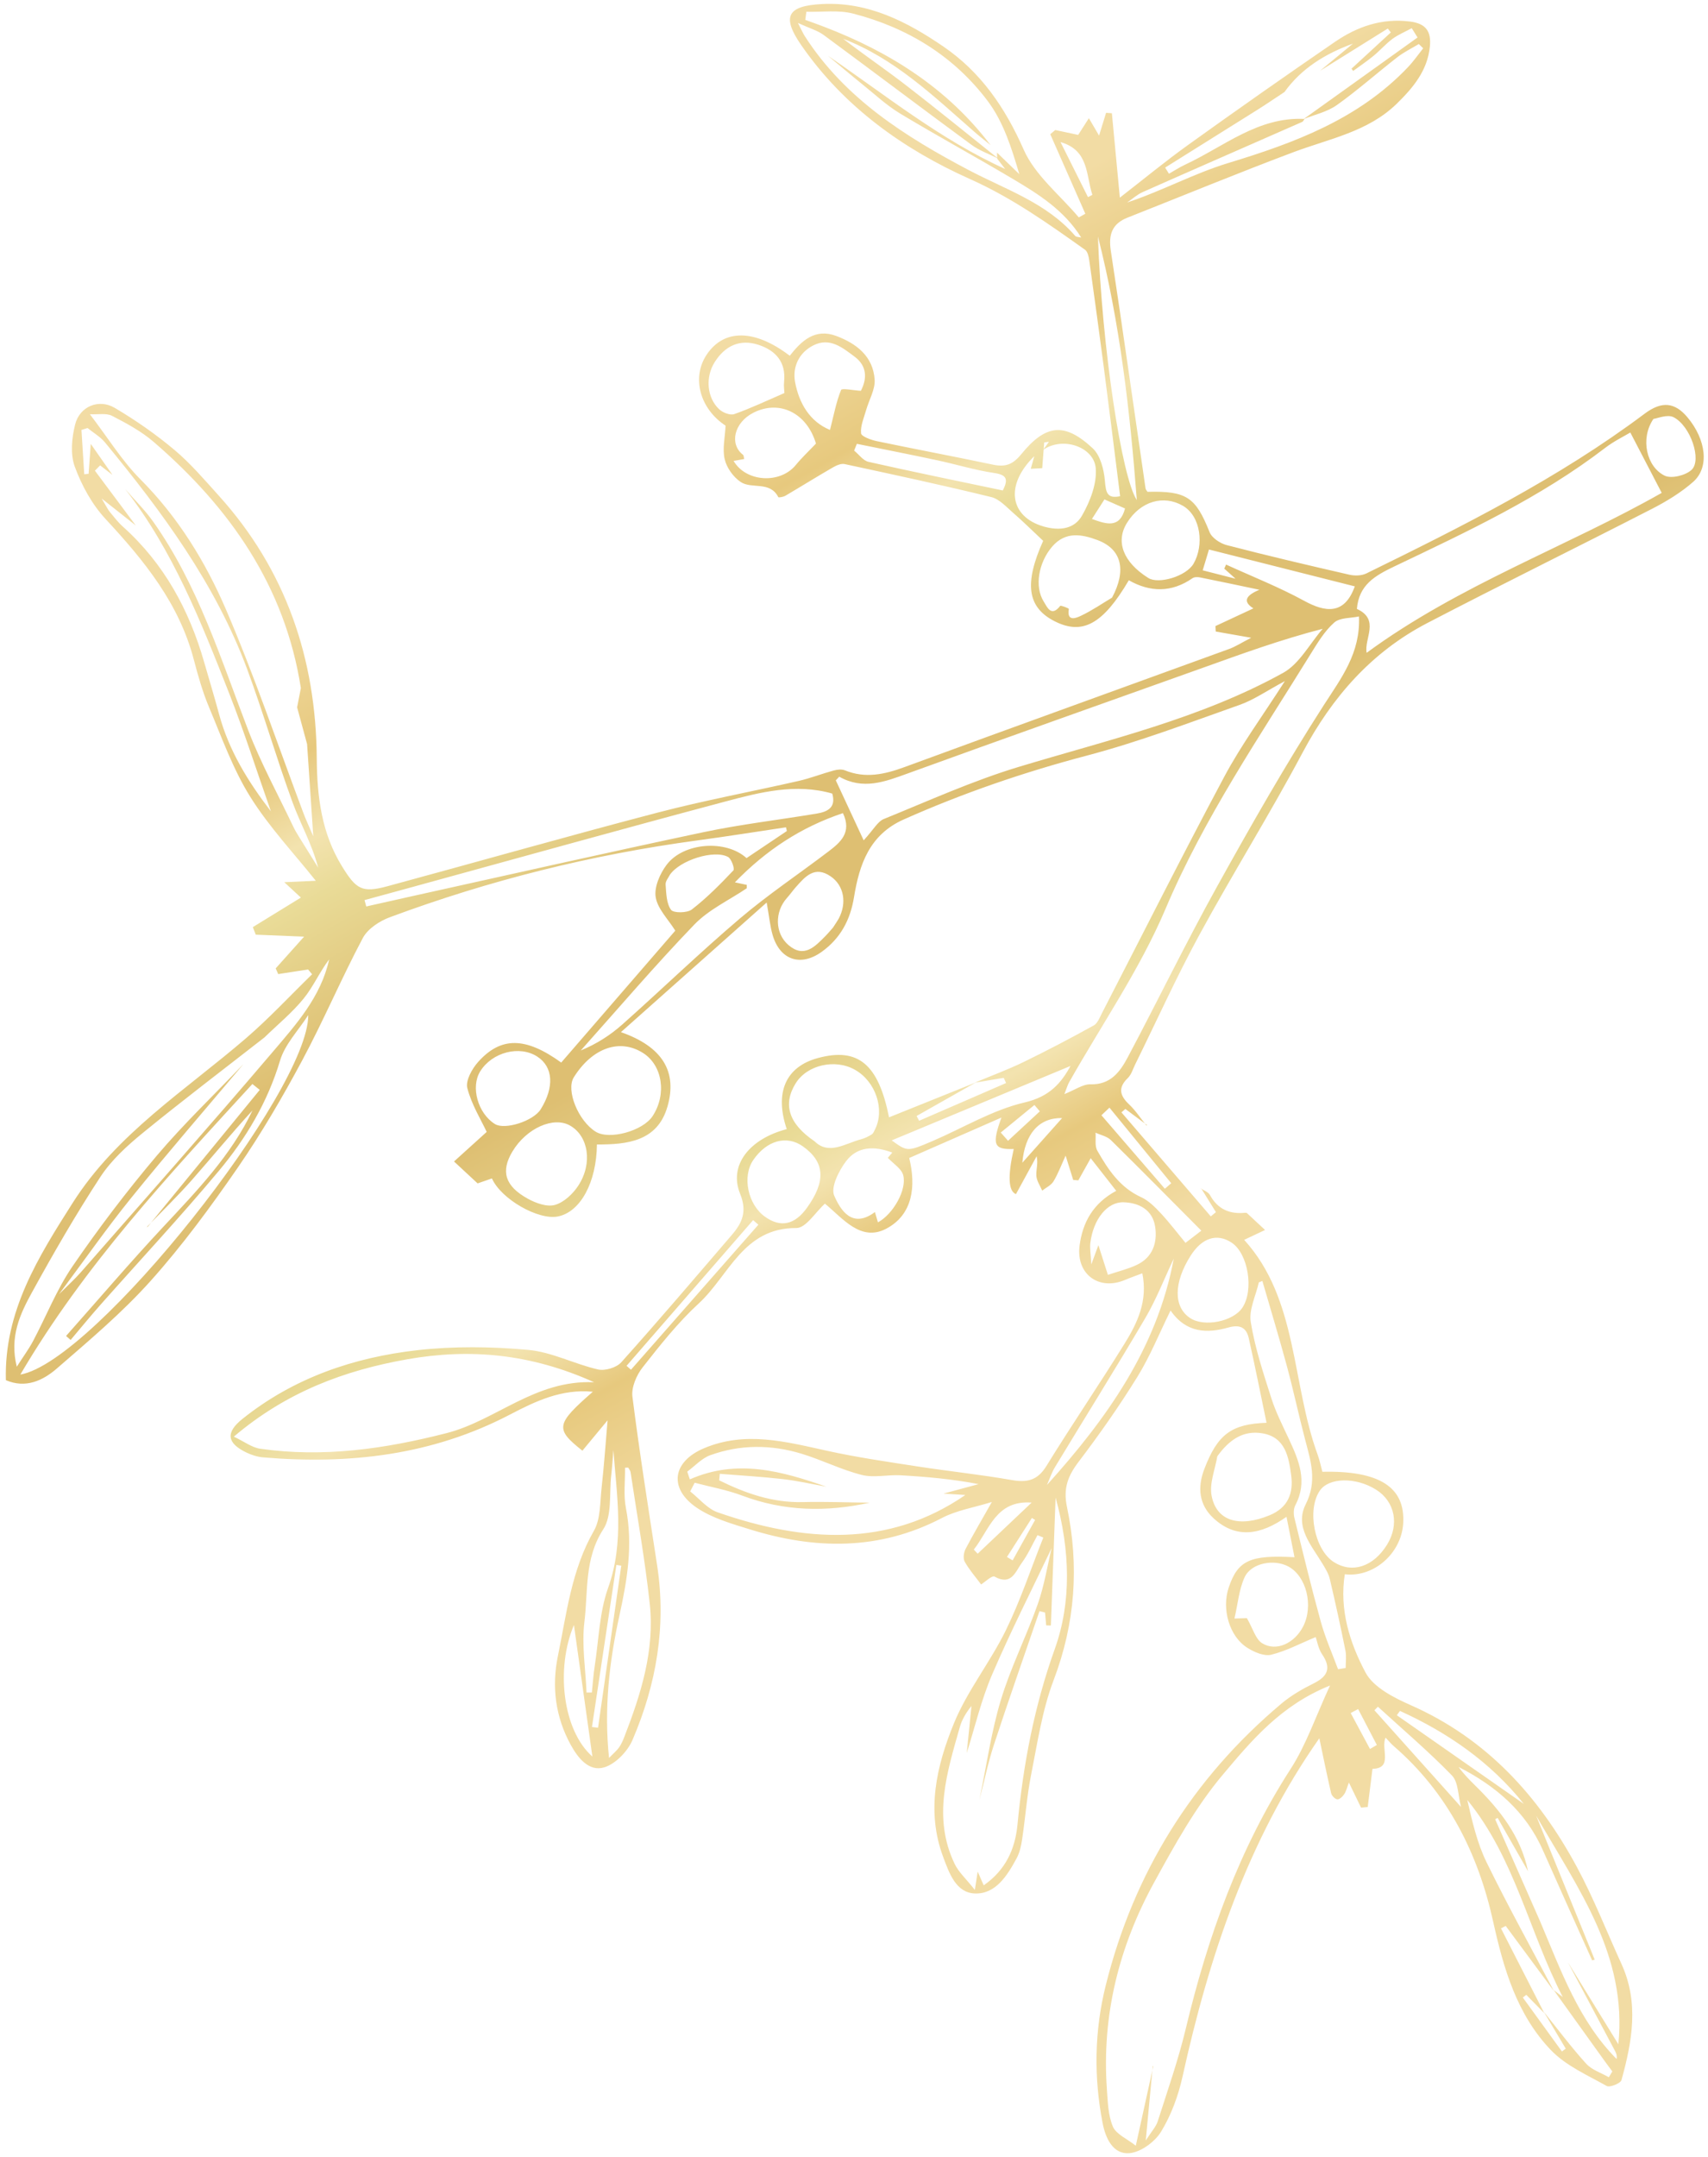 <?xml version="1.0" encoding="UTF-8"?> <svg xmlns="http://www.w3.org/2000/svg" width="290" height="366" viewBox="0 0 290 366" fill="none"><path d="M203.828 201.612C204.374 201.985 205.147 202.239 205.432 202.758C206.759 205.174 208.781 206.042 211.419 205.772C211.524 205.758 211.67 205.78 211.745 205.851C212.766 206.794 213.778 207.739 214.793 208.693C213.667 209.225 212.542 209.758 211.248 210.366C220.395 220.426 219.254 234.603 223.733 246.853C224.075 247.794 224.272 248.787 224.524 249.719C234.223 249.497 238.619 252.335 238.248 258.479C237.943 263.534 233.265 267.692 228.333 267.104C227.384 273.128 229.18 278.764 231.852 283.781C233.199 286.305 236.673 288.055 239.555 289.33C252.371 294.995 261.207 304.688 267.704 316.713C270.577 322.028 272.782 327.701 275.301 333.207C278.311 339.773 277.127 346.376 275.307 352.934C275.15 353.491 273.321 354.223 272.803 353.932C269.529 352.093 265.884 350.498 263.35 347.866C257.588 341.874 255.306 334.096 253.534 326.083C250.964 314.452 245.793 304.159 236.598 296.227C236.182 295.864 235.828 295.429 235.258 294.831C234.39 296.676 236.595 300.022 233.031 300.125C232.77 302.221 232.499 304.408 232.224 306.6C231.85 306.634 231.467 306.67 231.094 306.703C230.455 305.388 229.814 304.062 229.026 302.442C228.718 303.249 228.58 303.89 228.242 304.405C227.98 304.815 227.433 305.332 227.063 305.296C226.67 305.261 226.107 304.676 226.008 304.243C225.268 301.048 224.62 297.832 224.008 294.936C211.89 312.17 205.31 331.831 200.781 352.34C200.063 355.589 198.851 358.883 197.129 361.698C196.07 363.429 193.667 365.182 191.745 365.333C188.967 365.546 187.712 362.792 187.221 360.27C185.696 352.447 185.816 344.568 187.745 336.852C192.521 317.746 202.463 301.761 217.563 289.061C219.177 287.702 221.067 286.6 222.973 285.66C225.404 284.463 226.105 283.081 224.483 280.687C223.821 279.709 223.62 278.409 223.392 277.765C220.814 278.828 218.405 280.128 215.831 280.761C214.635 281.054 212.95 280.322 211.783 279.582C208.719 277.653 207.397 273.002 208.622 269.363C210.172 264.752 212.231 263.799 219.793 264.215C219.362 262.037 218.937 259.887 218.435 257.357C214.154 260.381 209.947 261.213 206.036 257.594C203.576 255.322 203.275 252.391 204.487 249.234C206.72 243.406 209.04 241.608 215.045 241.405C214.05 236.618 213.102 231.846 212.039 227.103C211.637 225.305 210.613 224.666 208.574 225.239C204.954 226.254 201.416 226.205 198.749 222.355C196.814 226.278 195.266 230.135 193.109 233.619C190.037 238.581 186.671 243.378 183.139 248.021C181.313 250.424 180.496 252.551 181.159 255.68C183.249 265.647 182.578 275.412 178.885 285.097C176.951 290.169 176.154 295.704 175.082 301.07C174.362 304.695 174.097 308.411 173.547 312.072C173.381 313.17 173.139 314.324 172.616 315.29C171.031 318.217 169.06 321.41 165.501 321.267C162.302 321.138 161.16 317.807 160.135 315.056C157.222 307.251 159.017 299.618 161.954 292.427C164.224 286.88 168.13 282.027 170.784 276.606C173.266 271.539 175.053 266.133 177.142 260.88C176.814 260.742 176.486 260.604 176.158 260.467C175.285 262.043 174.556 263.72 173.501 265.156C172.428 266.62 171.747 269.122 168.868 267.505C168.433 267.259 167.178 268.47 166.583 268.836C165.533 267.425 164.51 266.273 163.787 264.951C163.495 264.419 163.633 263.416 163.942 262.819C165.234 260.338 166.66 257.936 168.405 254.846C165.338 255.798 162.419 256.257 159.941 257.553C149.267 263.124 138.348 262.926 127.25 259.468C124.205 258.522 120.986 257.61 118.384 255.873C113.472 252.592 114.133 248.007 119.529 245.729C126.531 242.768 133.397 244.61 140.336 246.137C145.443 247.263 150.635 248.017 155.808 248.815C161.117 249.636 166.471 250.189 171.76 251.117C174.386 251.578 176.147 251.204 177.667 248.741C181.969 241.757 186.603 234.978 190.926 228C193.102 224.488 194.92 220.746 193.952 216.042C192.997 216.409 191.983 216.756 191.003 217.173C186.564 219.043 182.69 216.179 183.299 211.375C183.803 207.411 185.596 204.159 189.524 202.05C188 200.103 186.658 198.385 185.19 196.514C184.391 197.938 183.738 199.109 183.088 200.274C182.799 200.25 182.505 200.222 182.216 200.198C181.824 198.935 181.425 197.669 180.932 196.077C180.191 197.698 179.656 199.146 178.874 200.443C178.472 201.109 177.604 201.501 176.954 202.016C176.601 201.18 176.012 200.361 175.962 199.502C175.897 198.465 176.29 197.401 176.009 196.177C174.839 198.318 173.674 200.463 172.5 202.609C171.207 202.113 171.08 199.559 172.12 194.949C168.77 195.068 168.339 194.279 170.034 189.616C164.495 192.043 159.535 194.215 154.374 196.475C155.546 201.222 155.018 206.086 150.472 208.475C146.154 210.744 143.129 206.753 140.066 204.223C138.475 205.645 136.836 208.369 135.217 208.36C126.188 208.297 123.762 216.441 118.662 221.132C115.125 224.383 112.09 228.212 109.11 232.004C108.07 233.33 107.185 235.388 107.377 236.964C108.59 246.538 110.112 256.077 111.577 265.62C113.158 275.92 111.443 285.803 107.377 295.258C106.546 297.182 104.488 299.309 102.574 299.874C99.98 300.638 98.119 298.267 96.894 296.03C94.305 291.307 93.649 286.191 94.723 280.986C96.204 273.77 97.02 266.378 100.832 259.747C101.984 257.747 101.867 254.966 102.137 252.53C102.577 248.541 102.855 244.529 103.162 240.985C101.901 242.506 100.392 244.326 98.887 246.14C94.201 242.442 94.376 241.631 100.654 236.137C95.354 235.626 90.934 237.742 86.586 240.009C73.379 246.912 59.278 248.508 44.698 247.276C43.717 247.194 42.705 246.875 41.819 246.445C38.531 244.854 38.268 243.064 41.155 240.754C49.854 233.791 60.049 230.306 70.909 229.084C77.1 228.391 83.46 228.472 89.671 229.035C93.688 229.399 97.529 231.44 101.536 232.358C102.723 232.629 104.673 232.046 105.483 231.144C111.858 224.034 118.051 216.759 124.274 209.512C126.024 207.478 126.886 205.556 125.664 202.551C123.699 197.729 127.211 193.242 133.582 191.58C131.482 185.38 133.399 180.996 138.868 179.519C145.738 177.663 149.147 180.591 150.951 189.58C155.811 187.625 160.735 185.647 165.669 183.667C162.325 185.565 158.976 187.459 155.626 189.353C155.773 189.624 155.914 189.891 156.061 190.162C160.981 188.028 165.9 185.895 170.82 183.761C170.687 183.468 170.555 183.174 170.423 182.881L165.505 183.699C168.281 182.538 171.117 181.495 173.822 180.184C177.838 178.235 181.8 176.147 185.712 173.987C186.37 173.621 186.727 172.614 187.124 171.856C194.032 158.473 200.791 145.011 207.898 131.73C210.751 126.396 214.374 121.474 218.157 115.563C215.08 117.206 212.895 118.745 210.476 119.598C201.902 122.627 193.361 125.878 184.581 128.19C173.884 131.009 163.522 134.555 153.429 139.045C147.643 141.619 145.913 146.636 145.001 152.226C144.38 156.059 142.713 159.214 139.5 161.509C135.945 164.05 132.447 162.911 131.19 158.671C130.755 157.188 130.617 155.615 130.173 153.131C121.889 160.497 114.035 167.479 105.427 175.126C112.445 177.579 115.057 181.803 113.324 187.774C111.619 193.666 106.479 194.206 101.353 194.184C101.271 200.642 98.557 205.608 94.756 206.394C91.427 207.081 85.076 203.458 83.524 199.944C82.698 200.234 81.866 200.52 81.094 200.789C79.692 199.49 78.392 198.281 77.087 197.068C79.019 195.326 80.948 193.575 82.634 192.053C81.677 189.996 80.064 187.414 79.345 184.61C79.026 183.346 80.156 181.317 81.203 180.156C85.061 175.867 89.234 175.912 95.289 180.285C101.827 172.734 108.394 165.137 114.655 157.905C113.43 155.942 111.642 154.195 111.327 152.211C111.052 150.502 112.059 148.217 113.193 146.719C116.086 142.912 123.277 142.432 126.752 145.595C129.014 144.073 131.309 142.54 133.597 141.002C133.547 140.793 133.5 140.579 133.45 140.37C128.433 141.117 123.429 141.92 118.411 142.593C100.521 145.007 83.105 149.345 66.186 155.631C64.436 156.277 62.436 157.589 61.604 159.152C57.973 165.987 54.946 173.144 51.287 179.962C47.958 186.164 44.395 192.28 40.404 198.066C35.81 204.719 30.992 211.284 25.609 217.294C20.772 222.7 15.153 227.428 9.654 232.192C7.303 234.228 4.379 235.632 0.998 234.174C0.683 222.509 6.496 213.29 12.346 204.086C19.827 192.322 31.492 185.001 41.753 176.172C45.694 172.779 49.255 168.941 52.992 165.304C52.766 165.031 52.537 164.764 52.311 164.491C50.624 164.751 48.936 165.012 47.239 165.274C47.095 164.949 46.953 164.634 46.809 164.309C48.239 162.712 49.67 161.114 51.634 158.92C48.45 158.793 45.94 158.687 43.426 158.588L42.927 157.305C45.629 155.647 48.322 153.99 51.089 152.294C50.514 151.765 49.7 151.012 48.267 149.685C50.725 149.572 52.423 149.495 53.618 149.441C49.942 144.817 45.688 140.32 42.475 135.173C39.552 130.485 37.653 125.135 35.491 119.995C34.411 117.418 33.636 114.69 32.922 111.978C30.433 102.397 24.47 95.105 17.92 88.055C15.627 85.585 13.87 82.365 12.697 79.182C11.919 77.07 12.18 74.299 12.758 72.02C13.526 68.956 16.775 67.608 19.483 69.204C23.027 71.296 26.449 73.679 29.6 76.322C32.331 78.607 34.678 81.37 37.079 84.022C48.533 96.667 53.656 111.762 53.781 128.651C53.831 135.177 54.586 141.375 58.112 147.06C60.471 150.865 61.449 151.539 65.754 150.377C81.054 146.234 96.295 141.893 111.628 137.883C119.548 135.815 127.611 134.322 135.595 132.503C137.61 132.043 139.559 131.275 141.556 130.731C142.156 130.57 142.908 130.481 143.455 130.703C146.926 132.121 150.174 131.399 153.563 130.156C171.916 123.416 190.321 116.796 208.696 110.11C209.769 109.721 210.752 109.074 212.44 108.212C209.849 107.758 208.131 107.453 206.419 107.152C206.401 106.843 206.388 106.537 206.369 106.229C208.471 105.246 210.578 104.267 212.814 103.225C210.872 102.007 211.635 100.978 213.835 100.066C210.073 99.279 206.92 98.602 203.753 97.972C203.349 97.89 202.791 97.886 202.477 98.102C198.926 100.574 195.266 100.503 191.662 98.454C187.268 105.932 183.772 107.805 179.045 105.398C174.39 103.028 173.882 98.97 177.118 91.762C175.356 90.113 173.741 88.509 172.023 87.016C170.866 86.011 169.686 84.677 168.302 84.338C160.039 82.316 151.714 80.528 143.398 78.738C142.793 78.608 141.985 78.982 141.391 79.324C138.687 80.884 136.037 82.536 133.343 84.119C132.996 84.322 132.199 84.455 132.147 84.349C130.732 81.557 127.624 83.036 125.751 81.773C124.509 80.937 123.373 79.36 123.043 77.912C122.629 76.146 123.107 74.172 123.195 72.222C118.829 69.363 117.38 64.061 119.994 60.163C122.921 55.791 128.14 55.816 134.091 60.363C136.087 57.82 138.398 55.646 142.008 57.01C145.458 58.31 148.236 60.474 148.504 64.394C148.618 66.08 147.555 67.841 147.059 69.578C146.689 70.882 146.076 72.24 146.197 73.514C146.246 74.051 147.864 74.637 148.843 74.846C155.416 76.219 162.023 77.453 168.589 78.838C170.657 79.27 171.923 78.869 173.389 77.078C177.584 71.936 180.776 71.651 185.523 76.054C186.834 77.27 187.439 79.664 187.599 81.589C187.763 83.572 187.982 84.668 190.185 84.191C189.256 76.837 188.352 69.508 187.397 62.194C186.613 56.178 185.786 50.166 184.941 44.158C184.853 43.532 184.67 42.692 184.23 42.379C177.988 37.95 171.877 33.59 164.688 30.377C153.428 25.346 143.268 18.121 136.042 7.661C132.688 2.809 133.654 0.987 139.594 0.686C147.407 0.285 154.012 3.685 160.172 7.893C166.522 12.229 170.656 18.239 173.812 25.388C175.736 29.75 179.972 33.087 183.165 36.889L184.276 36.267C182.288 31.768 180.31 27.267 178.323 22.768C178.609 22.534 178.889 22.296 179.175 22.062C180.436 22.331 181.691 22.596 183.064 22.889L184.879 20.053C185.572 21.235 186.098 22.126 186.608 23.006C187.007 21.72 187.403 20.424 187.802 19.138L188.786 19.214C189.229 23.913 189.676 28.605 190.139 33.534C193.865 30.652 197.773 27.422 201.881 24.48C210.078 18.601 218.333 12.807 226.657 7.105C230.442 4.518 234.595 3.057 239.365 3.646C242.162 3.991 243.03 5.374 242.776 7.908C242.366 11.989 239.918 14.901 237.149 17.601C232.257 22.368 225.7 23.534 219.621 25.816C210.177 29.365 200.839 33.213 191.454 36.92C188.822 37.956 188.185 39.789 188.602 42.528C190.647 55.966 192.541 69.428 194.501 82.875C194.53 83.079 194.721 83.257 194.831 83.448C201.488 83.277 203.011 84.373 205.37 90.281C205.761 91.27 207.172 92.205 208.285 92.492C215.204 94.287 222.177 95.924 229.145 97.519C230.04 97.722 231.191 97.688 231.994 97.295C248.323 89.291 264.592 81.168 279.233 70.198C282.143 68.014 284.364 68.247 286.508 70.8C289.691 74.595 290.272 79.302 287.485 81.756C285.411 83.583 282.955 85.07 280.485 86.339C267.794 92.85 254.989 99.136 242.332 105.717C232.866 110.64 226.18 118.273 221.164 127.698C215.616 138.131 209.327 148.17 203.679 158.546C199.757 165.749 196.372 173.24 192.743 180.598C192.356 181.378 192.101 182.314 191.505 182.896C189.769 184.57 190.136 185.897 191.731 187.408C192.833 188.45 193.675 189.76 194.638 190.945L194.789 190.922L191.074 188.159C190.853 188.355 190.626 188.546 190.408 188.736C195.463 194.621 200.522 200.499 205.577 206.383C205.867 206.143 206.162 205.907 206.452 205.667C205.616 204.321 204.778 202.966 203.942 201.621L203.872 201.656L203.828 201.612ZM261.597 326.242C265.065 334.418 268.055 342.866 274.483 349.356C274.598 348.714 274.369 348.271 274.131 347.83C271.49 342.864 268.847 337.89 266.205 332.924L274.779 346.856C276.309 331.821 268.054 320.63 260.826 308.073C264.363 316.766 267.559 324.631 270.763 332.494C270.616 332.536 270.472 332.573 270.325 332.615C267.537 326.391 264.726 320.177 261.969 313.941C259.048 307.336 253.916 303 247.647 299.799C248.482 300.959 249.475 301.971 250.482 302.961C254.666 307.068 258.216 311.564 259.446 317.496C257.728 314.478 256 311.462 254.282 308.443C254.143 308.523 254.007 308.597 253.862 308.673C256.444 314.532 259.021 320.387 261.603 326.246L261.597 326.242ZM262.165 341.4C264.53 344.334 266.789 347.37 269.322 350.154C270.28 351.209 271.862 351.7 273.159 352.45C273.361 352.122 273.558 351.79 273.76 351.462C273.312 350.862 272.859 350.267 272.424 349.659C269.549 345.66 266.677 341.655 263.802 337.655C264.318 338.049 264.83 338.45 265.346 338.844C259.629 327.816 257.19 315.218 249.128 305.402C249.964 309.036 250.795 312.69 252.398 315.964C256.006 323.346 259.996 330.531 263.833 337.819C261.105 334.139 258.381 330.453 255.654 326.773C255.387 326.915 255.118 327.048 254.851 327.19C257.296 331.974 259.741 336.758 262.196 341.564C261.179 340.528 260.163 339.5 259.146 338.464L258.562 338.925C260.772 341.977 262.987 345.032 265.199 348.078C265.414 347.918 265.632 347.753 265.846 347.593C264.614 345.528 263.388 343.467 262.156 341.402L262.165 341.4ZM50.449 120C50.662 118.916 50.87 117.829 51.083 116.745C48.383 99.452 39.019 86.13 26.116 74.999C24.022 73.193 21.502 71.829 19.026 70.557C18.051 70.054 16.665 70.355 15.262 70.284C18.352 74.324 20.713 78.188 23.823 81.309C30.206 87.707 34.86 95.269 38.351 103.371C43.221 114.684 47.165 126.407 51.513 137.948C51.933 139.067 52.443 140.148 53.192 141.904C52.804 136.093 52.47 131.175 52.141 126.261C51.575 124.181 51.013 122.095 50.447 120.015L50.449 120ZM164.14 297.455L164.946 289.454C164.037 290.574 163.339 291.74 162.975 293.009C160.797 300.677 158.314 308.384 162.084 316.239C162.758 317.649 164.024 318.773 165.52 320.662C165.794 318.871 165.895 318.213 166 317.549C166.302 318.24 166.604 318.931 167.023 319.89C170.772 317.272 172.361 313.713 172.759 309.577C173.733 299.412 175.591 289.556 179.081 279.813C181.934 271.853 181.726 263.147 179.229 254.092C178.944 261.792 178.687 268.796 178.427 275.806C178.161 275.796 177.895 275.787 177.629 275.777C177.565 275.053 177.503 274.324 177.438 273.6C177.122 273.518 176.812 273.44 176.493 273.364C173.906 280.907 171.255 288.426 168.768 296.002C167.764 299.059 167.113 302.239 166.302 305.357C167.474 299.725 168.272 293.975 169.92 288.487C171.592 282.934 174.254 277.687 176.19 272.199C177.319 268.996 177.851 265.588 178.555 262.675C175.238 269.647 171.601 276.792 168.444 284.139C166.605 288.412 165.541 293.014 164.133 297.466L164.14 297.455ZM169.305 25.915C170.561 27.129 171.812 28.338 173.069 29.552C171.768 25.131 170.375 20.716 167.761 17.221C162.03 9.555 154.104 4.691 144.842 2.304C142.342 1.658 139.564 2.072 136.914 1.997C136.852 2.456 136.791 2.914 136.73 3.373C137.802 3.762 138.871 4.141 139.932 4.548C151.065 8.815 160.86 14.972 168.182 24.618C167.236 23.845 166.272 23.099 165.354 22.295C158.495 16.291 151.893 9.923 143.155 6.578C146.648 9.263 150.302 11.746 153.785 14.433C159.076 18.51 164.254 22.739 169.476 26.899C167.956 26.135 166.297 25.563 164.947 24.57C156.557 18.406 148.249 12.126 139.867 5.95C138.807 5.168 137.451 4.798 135.475 3.895C136.149 5.193 136.362 5.698 136.649 6.139C143.442 16.723 153.752 23.202 164.452 28.846C170.784 32.184 177.671 34.392 182.548 40.018C182.742 40.239 183.225 40.21 183.576 40.299C180.675 35.664 176.342 32.955 171.969 30.357C165.633 26.599 159.157 23.073 152.841 19.271C150.553 17.895 148.557 16.023 146.459 14.336C144.479 12.739 142.537 11.095 140.579 9.465C150.418 16.179 159.664 23.694 170.669 28.674C170.219 28.089 169.772 27.498 169.307 26.912C169.298 26.577 169.292 26.236 169.282 25.901L169.305 25.915ZM147.636 254.967C140.306 256.577 133.112 256.436 126.005 253.758C123.412 252.781 120.637 252.29 117.946 251.579C117.697 252.069 117.437 252.562 117.188 253.052C118.732 254.265 120.095 255.988 121.85 256.598C136.437 261.671 150.846 262.657 163.909 253.654C163.14 253.604 161.669 253.514 160.198 253.423C162.183 252.887 164.167 252.351 166.151 251.814C161.752 250.958 157.337 250.564 152.919 250.314C150.718 250.189 148.388 250.777 146.315 250.253C142.835 249.374 139.554 247.708 136.111 246.66C130.951 245.092 125.696 245.06 120.592 246.907C119.143 247.432 117.983 248.745 116.689 249.691C116.834 250.128 116.978 250.566 117.128 251.007C125.193 247.459 132.776 249.631 140.315 252.249C137.844 251.807 135.395 251.243 132.904 250.958C129.352 250.554 125.775 250.352 122.214 250.064C122.177 250.434 122.141 250.804 122.108 251.168C126.565 253.37 131.164 254.989 136.296 254.862C140.078 254.77 143.863 254.921 147.649 254.96L147.636 254.967ZM218.081 15.615C216.547 16.624 215.03 17.668 213.478 18.642C208.27 21.915 203.048 25.171 197.828 28.437L198.475 29.477C199.393 28.956 200.286 28.372 201.245 27.926C207.814 24.866 213.62 19.784 221.499 20.179C221.371 20.354 221.275 20.605 221.106 20.682C212.081 24.651 203.036 28.591 194.027 32.587C193.075 33.012 192.264 33.754 191.383 34.354C197.283 32.415 202.716 29.43 208.527 27.666C219.833 24.234 230.674 20.215 239.052 11.401C239.999 10.409 240.786 9.267 241.641 8.193C241.394 7.955 241.15 7.71 240.902 7.472C239.68 8.206 238.371 8.838 237.256 9.705C233.804 12.385 230.523 15.31 226.969 17.836C225.35 18.991 223.229 19.44 221.335 20.21C227.786 15.597 234.234 10.975 240.685 6.361C240.356 5.837 240.03 5.308 239.701 4.784C238.609 5.378 237.428 5.858 236.43 6.592C235.274 7.449 234.312 8.576 233.188 9.494C232.09 10.397 230.901 11.193 229.755 12.033C229.659 11.907 229.563 11.782 229.471 11.651L236.149 5.506C235.979 5.284 235.799 5.065 235.629 4.843C231.796 7.23 227.965 9.627 224.132 12.014L229.717 7.401C225.069 9.098 220.998 11.558 218.09 15.613L218.081 15.615ZM126.787 150.13C126.796 150.328 126.794 150.519 126.788 150.716C123.789 152.738 120.339 154.327 117.881 156.88C111.23 163.781 105.001 171.088 98.609 178.236C101.295 177.129 103.627 175.636 105.673 173.815C112.357 167.874 118.802 161.643 125.612 155.855C130.373 151.806 135.611 148.312 140.599 144.52C142.666 142.953 144.687 141.285 143.123 137.963C136.014 140.341 130.086 144.238 124.775 149.709C125.749 149.914 126.265 150.02 126.784 150.135L126.787 150.13ZM19.059 80.548L17.002 78.959L16.114 79.859C18.329 82.826 20.539 85.79 23.051 89.156C21.144 87.646 19.591 86.42 17.255 84.579C18.08 85.942 18.31 86.458 18.654 86.871C19.365 87.736 20.06 88.638 20.885 89.375C27.864 95.631 32.135 103.503 34.686 112.424C35.517 115.34 36.408 118.238 37.193 121.164C38.846 127.312 42.078 132.567 46 137.67C43.588 130.82 41.457 124.119 38.892 117.596C34.13 105.502 29.359 93.37 21.25 82.978C22.848 84.82 24.615 86.537 26.014 88.516C33.634 99.284 37.483 111.782 42.152 123.921C44.309 129.532 47.227 134.851 49.811 140.294C50.093 140.892 50.446 141.455 50.788 142.019C51.856 143.754 52.945 145.478 54.021 147.211C52.985 143.24 51.026 139.835 49.695 136.198C46.96 128.716 44.743 121.036 41.976 113.566C36.596 99.085 27.539 86.859 17.837 75.078C17.034 74.107 15.865 73.431 14.863 72.621C14.52 72.731 14.172 72.837 13.83 72.947C13.986 75.455 14.142 77.963 14.301 80.465C14.55 80.44 14.794 80.42 15.043 80.394C15.141 79.028 15.239 77.662 15.411 75.316C16.964 77.53 18.016 79.038 19.072 80.54L19.059 80.548ZM41.326 180.555C34.968 188.101 28.501 195.553 22.296 203.222C18.135 208.361 14.345 213.794 10.015 219.596C11.568 218.045 12.729 217.007 13.746 215.843C24.619 203.432 35.574 191.081 46.272 178.518C50.267 173.826 54.492 169.138 55.89 162.776C54.276 164.898 53.2 167.404 51.547 169.436C49.594 171.839 47.147 173.836 44.918 176.006C38.007 181.401 31.016 186.696 24.226 192.239C21.559 194.418 18.895 196.855 17.034 199.701C12.869 206.058 9.066 212.663 5.402 219.325C3.401 222.965 1.584 226.843 2.851 231.892C3.98 230.127 4.906 228.881 5.622 227.525C7.864 223.308 9.627 218.778 12.307 214.866C16.741 208.4 21.514 202.119 26.576 196.135C31.192 190.685 36.386 185.734 41.326 180.555ZM25.002 208.124L25.022 208.217C31.383 200.456 37.741 192.685 44.101 184.923C43.682 184.591 43.272 184.256 42.852 183.923C28.748 199.307 14.442 214.531 3.454 233.225C16.161 231.019 52.414 185.042 52.334 172.235C50.683 174.815 48.386 177.166 47.55 179.947C45.431 187.011 41.775 193.148 37.154 198.667C30.674 206.416 23.774 213.808 17.071 221.367C15.335 223.33 13.676 225.358 11.99 227.354C11.736 227.127 11.471 226.902 11.217 226.674C16.721 220.476 22.103 214.167 27.761 208.116C33.45 202.028 39.227 196.053 42.872 188.407C39.314 192.279 35.989 196.348 32.518 200.283C30.118 202.994 27.512 205.516 24.996 208.121L25.002 208.124ZM195.726 350.558C195.356 354.463 194.986 358.368 194.538 363.171C195.496 361.673 196.261 360.878 196.565 359.941C198.236 354.716 200.058 349.517 201.336 344.194C205.065 328.6 210.371 313.718 219.144 300.123C221.796 296.017 223.386 291.231 225.824 285.984C217.461 289.333 212.483 295.347 207.669 301.055C203.012 306.568 199.423 313.077 195.927 319.452C189.985 330.299 187.062 341.97 187.934 354.417C188.087 356.578 188.137 358.889 188.953 360.816C189.499 362.113 191.324 362.864 192.846 364.063C193.919 359.21 194.865 354.879 195.818 350.552L195.732 350.561L195.726 350.558ZM39.705 243.759C41.486 244.602 42.771 245.609 44.172 245.808C54.9 247.343 65.378 245.83 75.82 243.16C84.243 241.006 90.848 234.075 100.875 234.528C90.12 229.684 79.807 228.751 69.15 230.632C58.493 232.513 48.643 236.171 39.708 243.753L39.705 243.759ZM146.645 142.578C148.366 140.701 149.023 139.388 150.041 138.972C157.623 135.893 165.124 132.49 172.935 130.128C188.181 125.517 203.792 121.95 217.858 114.167C220.631 112.635 222.371 109.229 224.582 106.687C217.376 108.553 210.796 110.956 204.201 113.318C187.493 119.289 170.755 125.193 154.079 131.249C150.24 132.645 146.538 134.065 142.493 131.781C142.298 131.985 142.105 132.199 141.91 132.403C143.421 135.658 144.936 138.907 146.639 142.574L146.645 142.578ZM230.384 103.312C234.363 105.137 231.572 108.359 232.043 110.764C247.684 99.269 266.12 92.726 282.141 83.626C280.333 80.149 278.594 76.812 276.81 73.383C275.74 74.03 274.002 74.869 272.504 76.021C261.552 84.416 249.127 90.199 236.797 96.082C233.388 97.705 230.735 99.25 230.384 103.312ZM180.722 185.636C182.576 184.903 183.871 183.942 185.129 183.977C188.544 184.083 190.165 181.862 191.465 179.419C196.582 169.786 201.345 159.967 206.636 150.437C212.42 140.011 218.342 129.633 224.786 119.613C227.746 115.013 231.003 110.837 230.741 104.593C229.337 104.898 227.512 104.773 226.544 105.623C224.925 107.051 223.73 109.032 222.57 110.906C213.83 125.051 204.448 138.746 197.885 154.228C193.529 164.5 187.032 173.876 181.508 183.658C181.261 184.094 181.131 184.597 180.722 185.636ZM141.321 134.651C135.126 132.861 129.073 134.414 123.135 136C105.461 140.703 87.843 145.618 70.198 150.452C67.431 151.21 64.665 151.968 61.893 152.722C61.991 153.082 62.089 153.442 62.187 153.801C64.624 153.258 67.058 152.705 69.495 152.162C86.134 148.49 102.761 144.722 119.431 141.199C125.789 139.858 132.271 139.11 138.688 138.039C140.498 137.737 141.994 137.025 141.311 134.653L141.321 134.651ZM109.211 178.68C105.248 176.143 100.561 177.775 97.423 182.791C96.068 184.958 98.152 190.145 101.128 192.01C103.439 193.464 109.143 191.906 110.805 189.372C113.226 185.689 112.499 180.784 109.206 178.676L109.211 178.68ZM214.346 217.333C214.139 217.418 213.942 217.501 213.736 217.586C213.23 219.839 212.021 222.203 212.365 224.318C213.078 228.707 214.505 232.993 215.863 237.249C216.622 239.629 217.784 241.89 218.842 244.164C220.529 247.781 222.065 251.373 219.932 255.394C219.62 255.981 219.609 256.873 219.774 257.541C221.221 263.435 222.65 269.343 224.268 275.195C225.025 277.927 226.197 280.548 227.185 283.219L228.482 283.005C228.476 282.014 228.631 280.997 228.439 280.047C227.621 275.984 226.738 271.935 225.787 267.907C225.577 267.01 225.057 266.171 224.573 265.364C222.689 262.216 219.759 259.064 221.705 255.212C223.688 251.288 222.541 247.865 221.583 244.209C220.502 240.082 219.61 235.898 218.495 231.773C217.187 226.939 215.728 222.152 214.338 217.345L214.346 217.333ZM138.333 193.674C140.768 196.035 143.501 194.003 146.238 193.291C146.853 193.13 147.451 192.822 148.003 192.485C148.262 192.33 148.405 191.956 148.555 191.659C150.276 188.257 148.697 183.521 145.182 181.521C141.796 179.595 137.038 180.676 135.094 183.814C132.892 187.366 133.886 190.667 138.337 193.668L138.333 193.674ZM206.687 247.085C206.314 249.319 205.321 251.67 205.713 253.759C206.536 258.139 210.476 259.199 215.568 257.096C218.733 255.791 219.628 253.305 219.232 250.346C218.82 247.249 218.254 243.844 214.34 243.194C211.094 242.65 208.745 244.245 206.683 247.091L206.687 247.085ZM106.656 249.009C106.476 249.014 106.302 249.023 106.123 249.029C106.153 251.32 105.842 253.682 106.276 255.894C107.496 262.117 106.506 268.042 105.158 274.163C103.452 281.917 102.533 289.87 103.407 298.272C104.202 297.456 104.737 297.02 105.117 296.476C105.497 295.933 105.774 295.299 106.014 294.674C108.834 287.416 111.17 280.001 110.322 272.122C109.513 264.644 108.182 257.218 107.062 249.775C107.018 249.506 106.799 249.261 106.662 249.012L106.656 249.009ZM233.638 252.751C230.195 250.588 225.62 250.67 224.089 252.925C221.857 256.2 223.193 262.955 226.476 265.041C229.573 267.007 233.165 265.846 235.485 262.121C237.628 258.685 236.859 254.772 233.638 252.751ZM175.609 77.399C170.513 82.397 171.533 87.682 177.153 89.32C179.933 90.128 182.423 89.739 183.708 87.495C185.081 85.099 186.277 82.043 186.04 79.411C185.725 75.838 180.461 73.994 177.12 76.327C177.445 75.869 177.772 75.42 178.097 74.962C177.827 74.997 177.561 75.036 177.294 75.066C177.183 76.44 177.078 77.817 176.956 79.433C176.401 79.463 175.72 79.501 175.015 79.539C175.257 78.674 175.435 78.034 175.613 77.393L175.609 77.399ZM87.004 195.38C84.998 198.728 85.712 201.24 89.631 203.395C90.986 204.142 92.879 204.824 94.222 204.439C95.746 204.009 97.271 202.577 98.182 201.178C100.668 197.382 99.91 192.787 96.823 190.996C93.998 189.356 89.38 191.418 87.008 195.375L87.004 195.38ZM188.816 101.4C191.274 96.809 190.511 93.173 186.303 91.62C183.682 90.649 180.897 90.111 178.631 92.763C176.345 95.434 175.6 99.524 177.225 102.089C177.79 102.981 178.467 104.763 180.006 102.809C180.121 102.667 181.493 103.224 181.48 103.32C181.075 105.629 182.866 104.793 183.509 104.49C185.358 103.626 187.056 102.449 188.816 101.4ZM191.362 88.693C189.358 91.898 190.713 95.397 194.974 98.069C196.74 99.175 201.427 97.767 202.657 95.633C204.445 92.539 203.934 87.596 200.828 85.809C197.576 83.936 193.665 85.006 191.362 88.693ZM202.159 213.05C199.247 217.624 199.22 221.781 202.096 223.654C204.472 225.207 209.355 224.23 210.928 221.897C212.946 218.894 211.929 212.68 209.108 210.835C206.622 209.203 204.099 210.005 202.159 213.05ZM136.326 194.508C133.574 192.554 130.185 193.484 127.898 196.821C125.989 199.604 126.958 204.343 129.866 206.428C132.525 208.339 134.931 207.832 137.018 204.921C140.267 200.394 140.056 197.16 136.326 194.508ZM211.707 274.548C212.741 276.334 213.18 278.124 214.302 278.81C216.695 280.286 219.79 278.815 221.253 275.979C223.055 272.476 221.832 267.471 218.77 265.8C216.342 264.479 212.466 265.169 211.333 267.591C210.364 269.668 210.18 272.119 209.596 274.619C211.173 274.569 211.929 274.538 211.707 274.548ZM81.536 181.774C79.881 184.423 81.132 188.909 84.028 190.714C85.723 191.767 90.572 190.206 91.808 188.212C94.148 184.444 93.926 181.026 91.228 179.276C88.212 177.321 83.567 178.514 81.536 181.774ZM138.54 75.26C137.025 70.124 132.394 67.754 127.911 70.031C124.664 71.677 123.779 75.325 126.154 77.166C126.289 77.268 126.275 77.564 126.363 77.878C125.757 77.987 125.178 78.091 124.559 78.208C126.688 81.835 132.47 82.131 135.113 78.902C136.136 77.654 137.329 76.54 138.537 75.266L138.54 75.26ZM133.188 66.689C133.172 66.301 133.046 65.522 133.13 64.765C133.476 61.423 131.687 59.467 128.806 58.514C125.653 57.475 123.118 58.647 121.355 61.427C119.739 63.965 119.998 67.462 122.104 69.436C122.713 70.011 123.974 70.505 124.664 70.264C127.406 69.306 130.039 68.045 133.192 66.683L133.188 66.689ZM151.508 195.563C148.368 194.365 145.545 194.549 143.675 196.996C142.436 198.619 141.014 201.442 141.635 202.859C142.678 205.244 144.655 208.572 148.551 205.648C148.73 206.244 148.892 206.805 149.065 207.397C151.628 206.019 154.022 201.852 153.35 199.375C153.047 198.274 151.692 197.464 150.742 196.446C150.742 196.446 151.054 196.084 151.502 195.56L151.508 195.563ZM140.924 72.948C141.583 70.368 141.981 68.183 142.807 66.166C142.944 65.828 144.924 66.237 146.166 66.309C147.231 64.27 147.242 62.101 145.097 60.512C143.063 59.001 140.901 57.176 138.09 58.604C135.6 59.868 134.533 62.324 134.993 64.818C135.669 68.453 137.521 71.549 140.919 72.945L140.924 72.948ZM141.46 157.345C141.909 156.645 142.175 156.278 142.393 155.887C143.831 153.203 143.299 150.245 141.04 148.696C138.316 146.824 136.71 148.734 135.102 150.546C134.58 151.136 134.131 151.787 133.608 152.367C131.516 154.697 131.527 158.357 133.897 160.371C136.53 162.61 138.376 160.613 140.149 158.818C140.698 158.262 141.194 157.648 141.466 157.349L141.46 157.345ZM186.497 211.27C187.217 213.521 187.664 214.923 188.108 216.307C189.874 215.711 191.523 215.322 193.016 214.616C195.732 213.336 196.538 210.825 196.134 208.143C195.701 205.305 193.471 204.086 190.787 203.99C187.997 203.898 185.625 206.867 185.126 210.898C185.019 211.777 185.194 212.692 185.29 214.543C185.833 213.069 186.014 212.574 186.497 211.27ZM104.15 246.008C104.031 247.433 103.947 248.864 103.783 250.284C103.419 253.391 103.963 257.119 102.426 259.482C99.191 264.476 99.871 269.928 99.227 275.175C98.748 279.099 99.425 283.169 99.585 287.172C99.888 287.174 100.186 287.171 100.493 287.167C100.65 285.646 100.75 284.113 100.988 282.604C101.671 278.184 101.774 273.546 103.256 269.405C106.053 261.595 104.715 253.755 104.146 246.014L104.15 246.008ZM207.866 96.486L208.174 95.792C212.602 97.816 217.155 99.606 221.421 101.934C224.977 103.881 228.273 104.41 230.029 99.489C221.844 97.421 213.649 95.355 205.271 93.236C204.919 94.399 204.588 95.504 204.204 96.767C206.014 97.228 207.594 97.637 209.782 98.194C208.822 97.331 208.343 96.904 207.864 96.477L207.866 96.486ZM186.415 40.116C187.097 59.136 190.508 81.171 193.019 84.841C191.86 69.754 190.149 54.756 186.415 40.116ZM181.762 180.859C171.87 184.971 161.701 189.204 151.402 193.489C154.035 195.391 154.049 195.432 158.256 193.637C163.49 191.4 168.52 188.318 173.971 187.054C178.249 186.06 180.193 183.724 181.762 180.859ZM199.285 213.563C197.689 216.932 196.335 220.448 194.457 223.645C189.459 232.142 184.23 240.5 179.125 248.928C178.557 249.865 178.211 250.943 177.762 251.957C187.885 240.743 196.466 228.736 199.289 213.557L199.285 213.563ZM113.723 148.455C113.534 148.864 112.968 149.497 113.012 150.079C113.124 151.555 113.142 153.277 113.927 154.365C114.347 154.947 116.673 154.927 117.467 154.311C120.014 152.345 122.299 150.026 124.519 147.683C124.773 147.411 124.199 145.72 123.617 145.403C121.249 144.113 115.418 145.944 113.714 148.457L113.723 148.455ZM203.97 208.807C198.828 203.646 193.764 198.502 188.62 193.444C187.967 192.801 186.885 192.59 186.01 192.182C186.097 193.209 185.848 194.423 186.313 195.235C188.142 198.444 190.16 201.493 193.762 203.132C195.026 203.708 196.112 204.813 197.087 205.854C198.559 207.431 199.864 209.157 201.284 210.877C202.594 209.869 203.427 209.23 203.976 208.81L203.97 208.807ZM280.735 71.078C278.448 74.439 279.57 79.203 282.628 80.702C283.772 81.266 286.178 80.671 287.208 79.725C288.989 78.079 287.051 72.279 284.161 70.791C283.109 70.246 281.383 71.004 280.735 71.078ZM170.267 83.219C171.155 81.444 171.071 80.587 168.84 80.259C165.545 79.779 162.336 78.777 159.067 78.082C154.546 77.115 150.014 76.23 145.484 75.305C145.327 75.686 145.177 76.072 145.021 76.453C145.833 77.11 146.55 78.154 147.465 78.363C154.951 80.047 162.469 81.584 170.267 83.219ZM100.58 298.036C99.478 290.178 98.436 282.752 97.448 275.715C94.318 283.119 95.537 293.596 100.58 298.036ZM258.735 306.076C253.019 298.934 245.807 293.981 237.698 290.293C237.517 290.538 237.342 290.787 237.165 291.027C244.352 296.044 251.542 301.055 258.729 306.072L258.735 306.076ZM248.071 306.604C247.556 304.669 247.625 302.385 246.527 301.249C242.546 297.152 238.174 293.439 233.952 289.58C233.751 289.781 233.556 289.986 233.36 290.181C238.191 295.577 243.031 300.97 248.074 306.598L248.071 306.604ZM128.761 207.792C128.461 207.536 128.164 207.274 127.869 207.021C120.705 215.263 113.545 223.5 106.38 231.742L107.135 232.402C114.347 224.198 121.555 216 128.766 207.796L128.761 207.792ZM188.377 187.934C187.924 188.366 187.465 188.795 187.012 189.228L197.778 201.697C198.139 201.383 198.501 201.068 198.864 200.763C195.372 196.489 191.874 192.211 188.379 187.943L188.377 187.934ZM100.508 293.021C100.85 293.063 101.197 293.108 101.542 293.145C102.855 283.975 104.171 274.816 105.485 265.646C105.207 265.605 104.93 265.564 104.652 265.523C103.269 274.688 101.891 283.856 100.508 293.021ZM165.342 262.92C165.56 263.156 165.781 263.386 165.999 263.621C169.052 260.727 172.101 257.838 175.16 254.947C169.082 254.501 167.989 259.573 165.342 262.92ZM180.066 24.109C181.62 27.222 183.173 30.336 184.727 33.449C184.977 33.32 185.222 33.188 185.472 33.059C184.366 29.71 184.918 25.496 180.066 24.109ZM180.338 189.7C176.374 189.628 174.01 192.409 173.581 197.281C175.792 194.802 177.999 192.329 180.338 189.7ZM185.398 88.055C187.896 88.955 190.11 89.698 191.02 86.275C189.783 85.732 188.642 85.226 187.523 84.735L185.398 88.055ZM169.919 192.159L171.153 193.559C172.954 191.894 174.75 190.226 176.552 188.562L175.633 187.484C173.73 189.044 171.822 190.6 169.919 192.159ZM175.752 257.887C175.57 257.771 175.391 257.664 175.205 257.553L170.97 264.17C171.292 264.368 171.611 264.556 171.933 264.754C173.204 262.469 174.478 260.178 175.748 257.893L175.752 257.887ZM232.603 296.753C232.994 296.529 233.38 296.302 233.775 296.073C232.715 294.039 231.652 292.01 230.593 289.976C230.174 290.205 229.749 290.431 229.334 290.655C230.427 292.687 231.52 294.719 232.607 296.747L232.603 296.753Z" fill="url(#paint0_radial_8613_27)"></path><defs><radialGradient id="paint0_radial_8613_27" cx="0" cy="0" r="1" gradientUnits="userSpaceOnUse" gradientTransform="translate(151.046 140.412) rotate(-119.485) scale(95.033 3651.7)"><stop offset="0.134" stop-color="#DEBF72"></stop><stop offset="0.394" stop-color="#E9DB97"></stop><stop offset="0.489" stop-color="#F3E3AF"></stop><stop offset="0.629" stop-color="#E7C97E"></stop><stop offset="0.862" stop-color="#F2DCA4"></stop></radialGradient></defs></svg> 